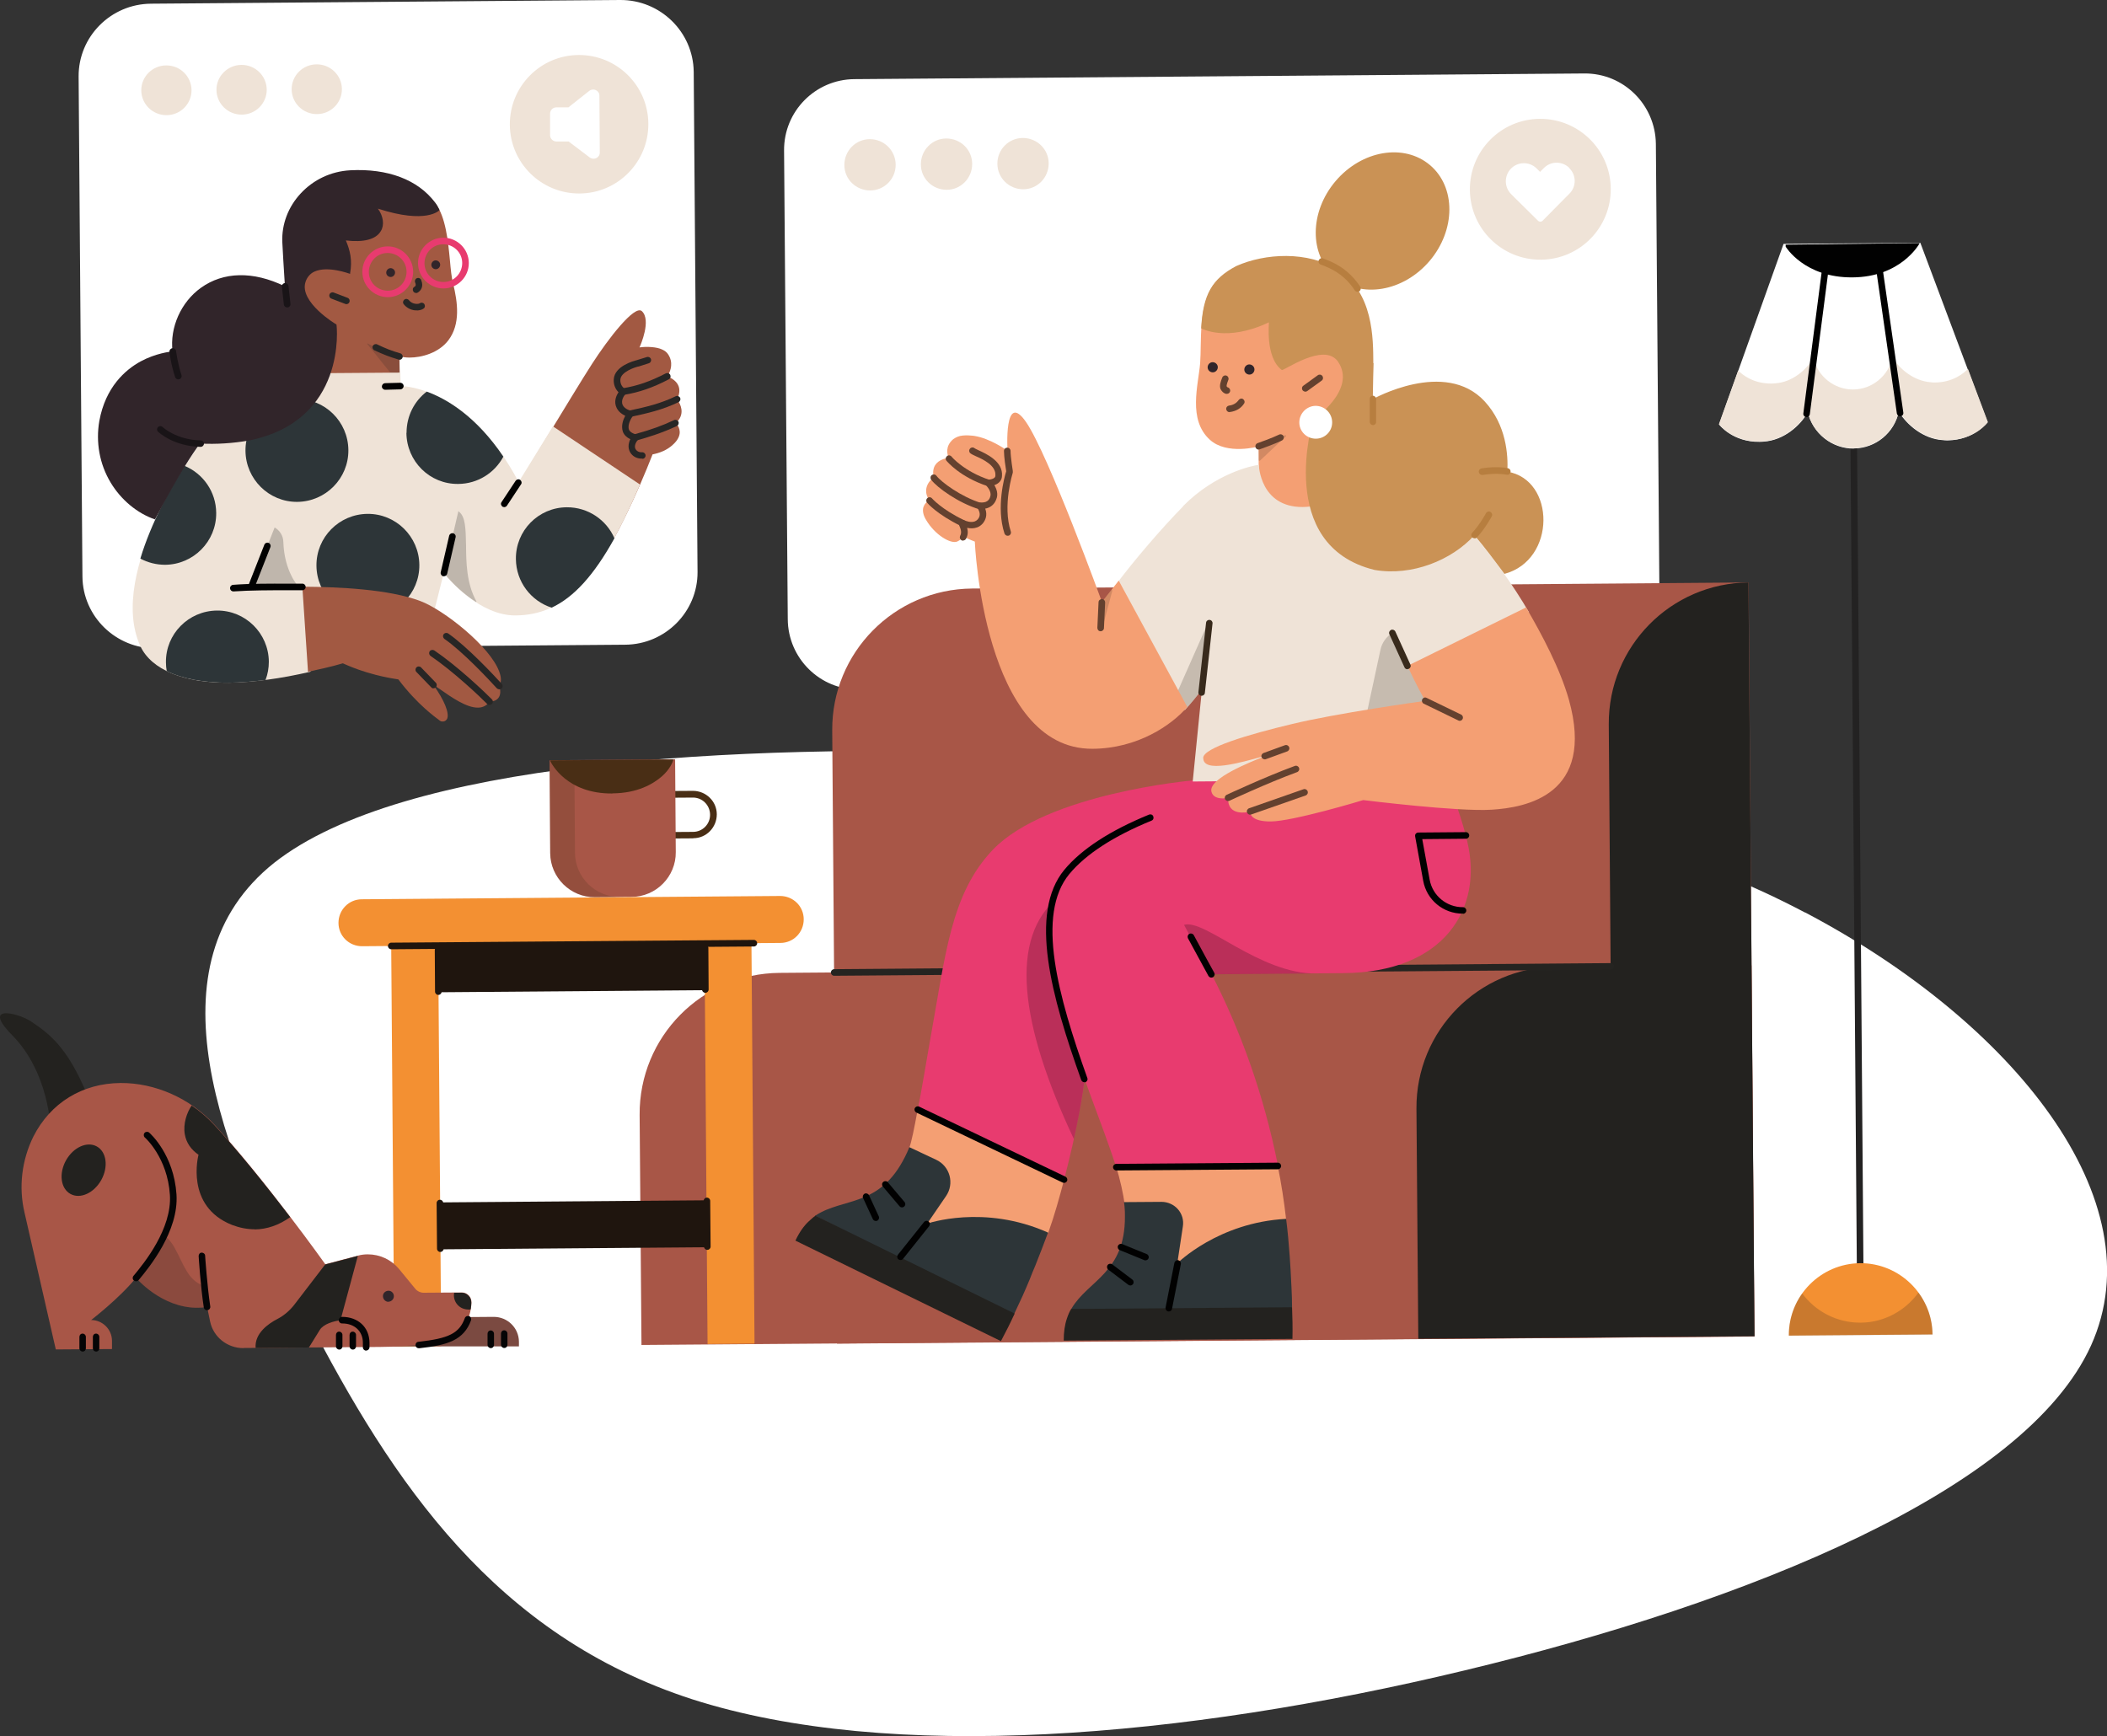 <?xml version="1.0" encoding="UTF-8"?><svg id="Calque_2" xmlns="http://www.w3.org/2000/svg" viewBox="0 0 159.73 131.62"><rect x="0" y="0" width="159.73" height="131.62" fill="#333333" stroke="none"/><defs><style>.cls-1{fill:#f49f73;}.cls-2{fill:#a25942;}.cls-3{fill:#fff;}.cls-4{fill:#efe3d7;}.cls-5{fill:#e83b6f;}.cls-6{fill:#1d1d1d;}.cls-6,.cls-7,.cls-8,.cls-9,.cls-10,.cls-11,.cls-12{isolation:isolate;opacity:.2;}.cls-13{fill:#64412f;}.cls-7{fill:#261b11;}.cls-14{fill:#f39032;}.cls-15{fill:#252421;}.cls-16{fill:#7b4a41;}.cls-8,.cls-17{fill:#282625;}.cls-18,.cls-10{fill:#492e15;}.cls-9{fill:#4d3326;}.cls-19{fill:#1f150e;}.cls-20{fill:#191417;}.cls-11,.cls-21{fill:#232222;}.cls-12,.cls-22{fill:#010101;}.cls-23{fill:#23221f;}.cls-24{fill:#ca9255;}.cls-25{fill:#a85647;}.cls-26{fill:#2d3538;}.cls-27{fill:#31252a;}.cls-28{fill:#382a1c;}.cls-29{fill:#b77e3f;}.cls-30{fill:#050506;}</style></defs><g id="Calque_1-2"><path class="cls-3" d="m136.85,69.18c15.72,8.28,26.65,21.79,21.67,32.83-4.98,10.97-25.98,19.47-47.47,24.63-21.49,5.17-43.58,7-58.58,2.19-14.89-4.82-22.69-16.36-29.24-29.1-6.66-12.68-12.06-26.64-2.45-34.31,9.73-7.67,34.47-9.07,57.15-8.31,22.57.83,43.2,3.8,58.92,12.08Z"/><path class="cls-3" d="m47.39,48.88l-35.56.28c-3.05.02-5.55-2.42-5.58-5.44l-.29-37.92c-.02-3.02,2.44-5.5,5.49-5.52L47.01,0c3.04-.02,5.54,2.41,5.58,5.44l.29,37.92c.02,3.02-2.44,5.5-5.49,5.52ZM11.46.77c-2.78.02-5.02,2.27-5,5.02l.29,37.92c.02,2.75,2.3,4.96,5.07,4.94l35.56-.28c2.78-.02,5.02-2.27,5-5.02l-.29-37.92c-.03-2.75-2.31-4.96-5.07-4.94L11.46.77Z"/><path class="cls-3" d="m47.01.25L11.45.52c-2.91.02-5.27,2.38-5.24,5.27l.29,37.92c.02,2.88,2.4,5.21,5.33,5.19l35.56-.28c2.91-.02,5.27-2.38,5.24-5.27l-.29-37.92c-.03-2.9-2.41-5.21-5.33-5.19Z"/><path class="cls-4" d="m12.63,8.73c1.05,0,1.9-.86,1.89-1.9s-.87-1.88-1.92-1.87c-1.05,0-1.9.86-1.89,1.9s.87,1.88,1.92,1.87Z"/><path class="cls-4" d="m18.33,8.69c1.05,0,1.9-.86,1.89-1.9s-.87-1.88-1.92-1.87-1.9.86-1.89,1.9.87,1.88,1.92,1.87Z"/><path class="cls-4" d="m24.03,8.65c1.05,0,1.9-.86,1.89-1.9s-.87-1.88-1.92-1.87c-1.05,0-1.9.86-1.89,1.9s.87,1.88,1.92,1.87Z"/><path class="cls-3" d="m120.1,5.57l-55.33.43c-2.96.02-5.36,2.44-5.33,5.42l.28,35.53c.02,2.96,2.44,5.36,5.42,5.33l55.34-.43c2.96-.02,5.36-2.44,5.33-5.42l-.28-35.53c-.04-2.97-2.46-5.36-5.43-5.33Z"/><path class="cls-4" d="m65.97,14.44c1.07,0,1.94-.88,1.93-1.96s-.89-1.93-1.96-1.93c-1.07,0-1.93.88-1.93,1.96s.88,1.93,1.96,1.93Z"/><path class="cls-4" d="m71.77,14.39c1.07,0,1.93-.88,1.93-1.96s-.88-1.93-1.96-1.93c-1.07,0-1.93.88-1.93,1.96s.88,1.93,1.96,1.93Z"/><path class="cls-4" d="m77.57,14.35c1.07,0,1.93-.88,1.93-1.96s-.89-1.93-1.96-1.93-1.94.88-1.93,1.96.89,1.93,1.96,1.93Z"/><path class="cls-25" d="m132.56,44.16l-58.87.46c-5.9.05-10.64,4.86-10.6,10.76l.36,46.49,69.55-.54-.44-57.17Z"/><path class="cls-25" d="m132.78,73.19l-73.69.57c-5.9.05-10.64,4.86-10.6,10.76l.14,17.45,84.37-.65-.22-28.13Z"/><path class="cls-23" d="m132.56,44.16c-5.9.05-10.64,4.86-10.6,10.76l.14,18.34-4.12.03c-5.9.05-10.64,4.86-10.6,10.76l.14,17.45,14.81-.11,10.68-.08-.46-57.16Z"/><path class="cls-15" d="m122.1,73.52l-58.86.46c-.14,0-.25-.11-.25-.25s.11-.25.25-.25l58.86-.46c.14,0,.25.11.25.25s-.11.25-.25.25Z"/><path class="cls-21" d="m141.02,96.81c-.14,0-.25-.11-.25-.25l-.49-63.3c0-.14.11-.25.25-.25s.25.11.25.25l.49,63.3c0,.14-.11.25-.25.25Z"/><path class="cls-14" d="m135.61,101.27c-.02-3.02,2.41-5.47,5.4-5.5,3-.02,5.46,2.41,5.49,5.4l-10.89.09Z"/><path class="cls-11" d="m145.44,97.99c-.98,1.37-2.59,2.28-4.39,2.29-1.82.01-3.43-.87-4.43-2.22-.65.9-1.02,2.01-1.01,3.21l10.9-.08c0-1.2-.41-2.3-1.07-3.19Z"/><path class="cls-3" d="m140.53,34.01c-1.65.01-3.1-1.15-3.48-2.75h0c-.58,1.03-1.82,2.11-3.31,2.22-.11.01-.24.02-.36.02-2.03.02-3.03-1.28-3.06-1.32l4.89-13.69,10.37-.08,5.1,13.61s-1.01,1.35-3.04,1.37c-.12,0-.24,0-.36-.02-1.47-.09-2.73-1.15-3.34-2.17h0c-.31,1.6-1.74,2.79-3.4,2.8Z"/><path class="cls-4" d="m149.19,27.97c-.31.32-1.13,1.02-2.51,1.03-.11,0-.21,0-.31-.02-1.28-.09-2.38-1.01-2.9-1.89-.3,1.4-1.54,2.43-2.98,2.44-1.44.01-2.7-1-3.02-2.4-.5.89-1.58,1.84-2.87,1.93-.11.01-.21.02-.31.02-1.38.01-2.21-.67-2.52-.99l-1.46,4.07s1,1.34,3.06,1.32c.12,0,.24-.01.36-.02,1.48-.11,2.73-1.2,3.31-2.24.36,1.61,1.82,2.77,3.48,2.76,1.65-.01,3.09-1.2,3.44-2.81.6,1.02,1.86,2.08,3.34,2.18.12,0,.24.02.36.02,2.06-.02,3.03-1.36,3.04-1.37l-1.52-4.05Z"/><path class="cls-22" d="m136.95,31.62s-.02,0-.03,0c-.14-.02-.23-.14-.21-.28l1.5-11.58c.02-.14.14-.23.28-.21.14.02.23.14.21.28l-1.5,11.58c-.02.12-.12.22-.24.22Z"/><path class="cls-22" d="m144.05,31.56c-.12,0-.23-.09-.25-.21l-1.66-11.55c-.02-.14.07-.26.21-.28.14-.02.26.07.28.21l1.66,11.55c.02.14-.07.26-.21.28-.01,0-.02,0-.03,0Z"/><path class="cls-22" d="m140.43,21.03c-3.65.03-5.06-2.33-5.06-2.33v-.15s10.16-.12,10.16-.12h0c-.06.13-1.46,2.58-5.1,2.6Z"/><path class="cls-4" d="m43.94,14.67c2.9-.02,5.23-2.39,5.21-5.29s-2.39-5.23-5.29-5.21c-2.9.02-5.23,2.39-5.21,5.29s2.39,5.23,5.29,5.21Z"/><path class="cls-3" d="m44.67,6.89l-1.58,1.25h-.92c-.26,0-.47.22-.47.48v1.64c.01.26.23.47.49.47h.92s1.6,1.21,1.6,1.21c.32.23.76.02.76-.38l-.03-4.31c0-.39-.45-.6-.77-.36Z"/><path class="cls-2" d="m22.24,28.71l8.04-.31.02-.14-.02-1.24c.21.05.47.09.77.09.9,0,2.2-.34,2.94-1.31.93-1.23.71-2.87.36-4.3-.12-.46-.18-1.08-.24-1.75-.14-1.47-.32-3.31-1.1-4.33-1.19-1.62-2.96-.31-5.52-.29-.18,0-.62-.01-.82,0-2.93.18-5.31.45-5.2,3.28.05,1.28.24,3.83.45,6.8.08,1.01.17,2.05.23,3.09v.02s.09.38.09.38Z"/><path class="cls-8" d="m30.32,29.08l-.05-2.02s0-.02-.02-.02c-.14-.04-1.22-.37-2.38-1-.02-.02-.05.02-.03.04l2.43,3.02s.05,0,.05-.02Z"/><path class="cls-17" d="m30.28,27.27s-.05,0-.07-.01c-.7-.21-1.11-.37-1.83-.7-.12-.06-.18-.21-.12-.33.06-.12.21-.18.33-.12.69.33,1.08.48,1.76.68.13.04.21.18.17.31-.03.11-.13.18-.24.18Z"/><path class="cls-17" d="m26.26,23.06s-.06,0-.09-.02l-1.05-.4c-.13-.05-.19-.19-.14-.32s.19-.19.32-.14l1.05.4c.13.05.19.19.14.32-.04.1-.13.16-.23.16Z"/><path class="cls-17" d="m31.54,22.21c-.08,0-.17-.04-.21-.12-.07-.12-.04-.27.08-.34.07-.04.16-.1.06-.34-.05-.13.01-.27.14-.32.13-.05.27.01.32.14.22.55-.07.83-.26.95-.04.02-.08.04-.13.04Z"/><path class="cls-17" d="m31.6,23.53s-.09,0-.13,0c-.34-.03-.65-.2-.86-.46-.09-.11-.07-.26.04-.35.11-.09.26-.07.35.04.27.34.73.3.81.24.11-.08.26-.07.35.04.08.11.07.26-.03.34-.12.1-.31.15-.52.16Z"/><path class="cls-27" d="m29.62,21c-.19,0-.34-.15-.34-.33s.15-.34.33-.34.34.15.34.33-.15.34-.33.34Z"/><path class="cls-27" d="m33.04,20.41c-.19,0-.34-.15-.34-.33s.15-.34.33-.34.34.15.34.33-.15.34-.33.34Z"/><path class="cls-2" d="m40.44,34.83c.33-.54.68-1.15,1.05-1.73,1.41-2.31,2.63-4.33,3.41-5.54,1.16-1.8,3.2-4.48,3.76-3.97.73.68-.1,2.58-.18,2.75.55-.08,1.31-.04,1.72.16.2.09.35.21.44.35.43.63.19,1.25.04,1.53-.05.09,0,.19.08.23.2.1.56.31.69.69.09.26.06.57-.08.9-.02.06-.02.12.02.17.16.23.57.95-.06,1.61-.06.06-.06.16,0,.22.09.11.19.3.2.54.01.3-.15.63-.47.93-.49.48-1.09.68-1.59.78-.53,1.36-1.27,3.11-2.15,4.88-.28.58-.53,1.06-.88,1.66,0,.02-.03.02-.04,0l-5.96-6.13s0-.02,0-.03Z"/><path class="cls-4" d="m23.52,50.92l.03-.02-.16-2.6s0-.02.02-.03l9.02-.07s.02,0,.02-.02l1.18-4.69s.03-.03.04,0c.42.51,2.74,3.19,5.41,3.17,3.66-.03,6.27-2.55,9.43-9.9,0,0,0-.02,0-.03l-6.57-4.39s-.02,0-.03,0l-2.57,4.17s-.03.02-.04,0c-3.7-6.96-8.42-7.23-8.91-7.24-.02,0-.02,0-.02-.02l-.02-.98s0-.02-.03-.02l-8.15.06v.04c.02.27.05.71.06.99,0,.02,0,.02-.02.03-.64.08-4.53.68-7.14,4.41-.07.1-7.03,9.53-4.43,15.21.84,1.79,3.29,2.8,6.75,2.77,1.79-.03,3.86-.3,6.14-.83Z"/><path class="cls-12" d="m22.6,44.44s-1.05-1.12-1.12-3.35c-.01-.46-.26-.87-.66-1.1l-1.77,4.49c2.08-.08,3.54-.03,3.54-.03Z"/><path class="cls-12" d="m36.12,45.6c-.76-1.36-.78-2.97-.79-4.29-.03-1.19-.03-2.13-.54-2.52l-.04-.04-1.09,4.7c.68.84,1.51,1.6,2.42,2.19l.05-.04Z"/><path class="cls-22" d="m33.66,43.69s-.04,0-.06,0c-.13-.03-.22-.16-.19-.3l.64-2.77c.03-.13.16-.22.3-.19.13.03.22.16.19.3l-.64,2.77c-.03.11-.13.19-.24.19Z"/><path class="cls-22" d="m38.23,38.45s-.1-.01-.14-.04c-.11-.08-.15-.23-.07-.34l1.07-1.62c.08-.11.23-.15.34-.07.11.08.15.23.07.34l-1.07,1.62c-.05.07-.13.11-.21.11Z"/><path class="cls-22" d="m29.2,29.55c-.13,0-.25-.11-.25-.24,0-.14.1-.25.24-.26l1.15-.03c.14,0,.25.1.26.24,0,.14-.1.25-.24.26l-1.15.03h0Z"/><path class="cls-17" d="m48.19,33.41c-.11,0-.21-.07-.24-.18-.04-.13.04-.27.17-.31,1.23-.34,2.1-.65,2.98-1.07.12-.06.27,0,.33.12.06.12,0,.27-.12.33-1.13.53-2.18.85-3.06,1.1-.02,0-.04,0-.06,0Z"/><path class="cls-17" d="m47.79,31.62c-.12,0-.22-.08-.24-.2-.03-.13.06-.27.19-.3,1.27-.27,2.33-.52,3.49-1.08.12-.06.27,0,.33.12.06.12,0,.27-.12.33-1.21.58-2.3.83-3.6,1.11-.02,0-.03,0-.05,0Z"/><path class="cls-17" d="m47.23,29.94c-.12,0-.23-.09-.25-.21-.02-.14.07-.26.21-.29,1.12-.18,2.1-.52,3.28-1.13.12-.06.27-.02.34.11.06.12.02.27-.11.34-1.23.64-2.25.99-3.42,1.18-.01,0-.03,0-.04,0Z"/><path class="cls-17" d="m48.72,34.77h-.09c-.15,0-.29-.03-.43-.09-.28-.13-.47-.37-.53-.66-.04-.18-.03-.44.12-.73,0,0-.01,0-.02,0-.27-.13-.46-.32-.55-.56-.15-.45.02-.91.18-1.21-.01,0-.03-.01-.04-.02-.16-.07-.45-.25-.61-.57-.24-.48-.03-.94.14-1.19-.26-.26-.39-.62-.36-.99.06-1,1.53-1.39,1.73-1.44l.78-.24c.13-.04.27.03.31.16.04.13-.03.27-.16.31l-.78.25s-.02,0-.03,0c-.26.06-1.32.41-1.35.99-.02.28.1.53.32.69.12.07.16.22.1.35-.01.02-.03.05-.04.07-.02.02-.39.43-.2.82.09.19.27.29.37.34.1.05.18.07.2.07.08,0,.16.05.2.13.05.08.05.19,0,.28,0,0-.01.02-.02.03-.1.14-.41.63-.28,1.01.04.11.14.2.3.28.08.04.15.06.2.07h.02s.03.02.05.03c.13.07.19.23.13.36,0,.02-.02.04-.04.06-.16.2-.23.39-.2.57.03.13.12.24.25.3.07.03.14.05.21.05h.09c.14,0,.25.11.25.25s-.11.25-.25.25Zm-.96-3.16h0s0,0,0,0Zm-.65-1.72s0,0,0,0c0,0,0,0,0,0Zm0,0h0s0,0,0,0Z"/><path class="cls-5" d="m33.63,21.87c-1.06,0-1.93-.85-1.94-1.91s.85-1.93,1.91-1.94c1.06,0,1.93.85,1.94,1.91s-.85,1.93-1.91,1.94Zm-.03-3.35c-.79,0-1.42.65-1.42,1.44s.65,1.42,1.44,1.42,1.42-.65,1.42-1.44-.65-1.42-1.44-1.42Z"/><path class="cls-5" d="m29.41,22.53c-1.06,0-1.93-.85-1.94-1.91s.85-1.93,1.91-1.94,1.93.85,1.94,1.91-.85,1.93-1.91,1.94Zm-.03-3.35c-.79,0-1.42.65-1.42,1.44s.65,1.42,1.44,1.42,1.42-.65,1.42-1.44-.65-1.42-1.44-1.42Z"/><path class="cls-26" d="m13.99,35.32c1.4.58,2.39,1.96,2.4,3.57.02,2.15-1.72,3.91-3.87,3.93-.68,0-1.32-.17-1.88-.47.83-2.76,2.32-5.41,3.34-7.03Z"/><path class="cls-26" d="m22.54,38.05c-2.15.02-3.91-1.72-3.93-3.87-.02-2.15,1.72-3.91,3.87-3.93,2.15-.02,3.91,1.71,3.93,3.87.02,2.15-1.72,3.91-3.87,3.93Z"/><path class="cls-26" d="m30.82,32.82c0-1.28.59-2.41,1.53-3.13,1.54.56,3.75,1.88,5.81,4.93-.65,1.22-1.93,2.06-3.42,2.07-2.16.03-3.91-1.71-3.93-3.87Z"/><path class="cls-26" d="m42.97,38.46c1.61-.01,3.01.96,3.61,2.35-1.57,2.83-3.08,4.47-4.76,5.26-1.56-.5-2.69-1.95-2.71-3.68-.03-2.16,1.71-3.92,3.86-3.93Z"/><path class="cls-26" d="m16.45,46.29c2.15-.02,3.91,1.72,3.93,3.87,0,.49-.08.95-.25,1.39-.98.13-1.9.2-2.75.21-1.92.01-3.54-.29-4.74-.88-.04-.22-.06-.43-.06-.66-.03-2.15,1.71-3.91,3.87-3.93Z"/><path class="cls-27" d="m15.19,33.63c1.22.06,2.47-.02,3.66-.23,7.49-1.48,6.68-8.71,6.66-8.77v-.02s-.02-.02-.02-.02c-.02,0-2.82-1.68-2.33-3.21.11-.35.35-.64.68-.79,1.02-.46,2.64.16,2.66.16l.04.02v-.04c.18-1.01,0-1.74-.32-2.5,1.33.16,2.28-.07,2.65-.71.28-.45.2-1.12-.22-1.7,3.69,1.19,4.64.14,4.67.11l-.02-.05c-.1-.21-.2-.38-.32-.53-1.3-1.73-3.59-2.59-6.43-2.44-1.46.08-2.78.71-3.75,1.75-.95,1.02-1.45,2.33-1.4,3.68.05.84.1,1.95.2,3.37-2.42-1.18-4.67-1.11-6.37.11-1.51,1.08-2.37,3.01-2.15,4.82-.18.02-1.27.14-2.42.76-1.17.64-2.66,1.95-3.13,4.51-.28,1.61.01,3.27.86,4.68.78,1.3,2.01,2.33,3.36,2.79.02,0,2.02-3.94,3.43-5.77Z"/><path class="cls-20" d="m21.77,23.31c-.13,0-.23-.09-.25-.22l-.15-1.35c-.02-.14.08-.26.22-.28.14-.01.26.08.28.22l.15,1.35c.02.14-.08.26-.22.28,0,0-.02,0-.03,0Z"/><path class="cls-20" d="m15.2,33.88s0,0,0,0c-2.06-.05-3.18-1.11-3.22-1.15-.1-.1-.1-.25,0-.35.1-.1.25-.1.35,0,0,0,1.03.97,2.89,1.01.14,0,.25.12.24.25,0,.13-.11.24-.25.24Z"/><path class="cls-20" d="m13.52,28.77c-.1,0-.2-.07-.24-.17-.32-.95-.43-1.88-.43-1.92-.02-.14.08-.26.22-.28.14-.02.26.08.28.22,0,0,.11.92.41,1.82.04.13-.03.27-.16.31-.03,0-.05.01-.08.01Z"/><path class="cls-26" d="m27.92,46.76c-2.15.02-3.91-1.71-3.93-3.87s1.72-3.91,3.87-3.93c2.15-.02,3.91,1.72,3.93,3.87s-1.71,3.91-3.87,3.93Z"/><path class="cls-2" d="m33.62,54.7c.13-.02.22-.1.28-.21.18-.43-.23-1.42-1.01-2.51,0,0,0-.02.02-.02.14.09.27.17.41.27.92.65,2.05,1.43,2.91,1.42.38,0,.67-.16.89-.46h0c.32,0,.56-.12.68-.3.15-.21.16-.52.05-.88h0c.17-.31.16-.64,0-1.08-.69-1.92-4.22-4.7-5.98-5.36-2.38-.9-6.16-1.07-8.91-1.09h-.04s.43,6.46.43,6.46l.06-.02c.77-.18,1.61-.34,2.58-.63h0c.17.06,1.71.85,4.21,1.22h0c1.43,1.9,2.82,2.88,3.15,3.13.08.05.08.06.24.06Z"/><path class="cls-22" d="m17.69,44.84c-.13,0-.24-.1-.25-.23-.01-.14.09-.26.23-.27,1.28-.1,2.85-.09,4.12-.09.41,0,.8,0,1.13,0,.14,0,.25.11.25.25s-.11.25-.25.25c-.34,0-.72,0-1.14,0-1.26,0-2.82,0-4.08.09,0,0-.01,0-.02,0Z"/><path class="cls-22" d="m19.06,44.72s-.06,0-.09-.02c-.13-.05-.19-.19-.14-.32l1.21-3.08c.05-.13.19-.19.32-.14.13.05.19.19.14.32l-1.21,3.08c-.04.1-.13.16-.23.16Z"/><path class="cls-17" d="m37.85,52.26c-.07,0-.14-.03-.19-.08-.58-.64-2.58-2.78-3.97-3.74-.11-.08-.14-.23-.06-.35.08-.11.23-.14.35-.06,1.43.99,3.47,3.17,4.06,3.82.09.1.09.26-.02.35-.05.04-.11.06-.17.07Z"/><path class="cls-17" d="m37.12,53.45c-.06,0-.13-.02-.18-.07-.57-.58-2.59-2.49-4.3-3.65-.11-.08-.14-.23-.07-.35.08-.11.23-.14.35-.07,1.74,1.18,3.79,3.12,4.37,3.71.1.1.1.25,0,.35-.05.05-.11.07-.17.07Z"/><path class="cls-17" d="m32.87,52.19c-.07,0-.13-.02-.18-.08l-1.12-1.16c-.1-.1-.09-.26,0-.35.1-.1.26-.09.35,0l1.12,1.16c.1.1.09.26,0,.35-.05.05-.11.07-.17.07Z"/><path class="cls-1" d="m80.67,88.29l-10.78-5.45-.32,1.29c-.26,1.41-.48,2.49-.63,2.87l.71,7.12,8.61-.07,1.21-.59c.49-1.38.85-2.69,1.2-4.02v-1.14Z"/><path class="cls-1" d="m97.19,93.15l.31-.71c-.16-1.38-.37-2.77-.64-4.06l-.61-1.78-11.93.29.28,1.51c.32,1.04.57,2.16.65,2.89l3.2,6.07,8.74-4.22Z"/><path class="cls-5" d="m105.71,61.69l-.85-3.8-13.64.84-.82.44s-11.02.97-15.13,5.25c-3.23,3.39-3.59,8.02-4.8,14.67-.31,1.78-.61,3.59-.89,5.03l11.09,5.31c1.88-7.27,2.02-10.88,1.96-15.58l13.4-.07c6.35,0,11.07-5.92,9.68-12.09Z"/><path class="cls-12" d="m82.64,73.88l-2.4-5.87c-3.76,3.07-2.96,9.58,1.17,18.35,1.17-5.33,1.26-8.53,1.23-12.48Z"/><path class="cls-5" d="m111.25,63.86c-.88-3.66-2.25-5.96-2.25-5.96l-7.58.53s-15.73,1.88-20.5,7.65c-3.91,4.71,1.68,16.03,3.69,22.39l12.27-.1c-1.1-5.52-2.89-10.34-5.03-14.51l10-.08c7.63-.06,10.59-4.89,9.39-9.94Z"/><path class="cls-12" d="m89.76,70.12l2.04,3.75s11.27-.09,7.97-.06c-4.32.02-8.45-4.17-10.01-3.69Z"/><path class="cls-22" d="m82.21,82.05c-.1,0-.2-.06-.24-.16-2.27-6.34-4-12.66-1.28-15.95,1.3-1.56,3.46-2.97,6.42-4.18.13-.05.27,0,.32.14.05.13,0,.27-.14.32-2.88,1.18-4.97,2.54-6.22,4.04-2.56,3.1-.86,9.26,1.36,15.47.05.13-.02.27-.15.32-.03,0-.05.01-.08.01Z"/><path class="cls-22" d="m96.87,88.65l-12.24.09c-.14,0-.25-.11-.25-.25s.11-.25.25-.25l12.24-.09c.14,0,.25.11.25.25s-.11.25-.25.25Z"/><path class="cls-22" d="m80.67,89.68s-.07,0-.11-.02l-11.09-5.31c-.12-.06-.18-.21-.12-.33.06-.12.21-.18.33-.12l11.09,5.31c.12.06.18.21.12.33-.04.09-.13.14-.22.14Z"/><path class="cls-1" d="m90.98,27.56c.13-1.64-.17-4.39,1.06-6.01,1.22-1.65,5.35-.87,8.5.48,2.83,1.2,3.01,2.85,3.03,5.46l.06,8.23-.24,3.83-7.93,1.29-.05-6.99s-2.4.67-3.69-.51c-1.68-1.52-.88-4.13-.74-5.78Z"/><path class="cls-9" d="m97.47,33.09l-1.96,1.84s-.09.01-.09-.03v-1.02s0-.05.03-.05c.19-.06,1.01-.32,1.96-.83.07-.02.12.05.07.09Z"/><path class="cls-4" d="m89.68,38.38c2.47-2.51,5.28-3.08,5.75-3.14,0,0,.08,3.22,3.33,3.2,3.11-.02,4.9-3.26,4.9-3.26,1.84.46,3.55,1.31,5.08,2.42l.91,21.5-19.23.15.7-7c-.32.48-.91,1.16-1.31,1.6l-5.08-9.7c1.21-1.61,3.28-4.05,4.96-5.76Z"/><path class="cls-7" d="m107.61,46.7l2.03,12.36-7.11.06,2.12-9.85c.11-.54.45-1,.92-1.3l2.04-1.27Z"/><path class="cls-7" d="m91.55,47.66l-.44,4.58s-.01.02-.01.03c-.32.47-.71.92-1.12,1.37-.43.46-1.03.96-1.72,1.44-.06.05-.15-.02-.12-.09l3.26-7.37c.03-.08.16-.05.15.03Z"/><path class="cls-28" d="m91.1,52.75s-.02,0-.03,0c-.14-.01-.24-.14-.22-.27l.58-5.26c.01-.14.14-.24.27-.22.14.01.24.14.22.27l-.58,5.26c-.01.13-.12.22-.24.22Z"/><path class="cls-13" d="m98.95,29.69c-.08,0-.15-.04-.2-.1-.08-.11-.06-.27.06-.35l1.09-.79c.11-.08.27-.06.35.06.08.11.06.27-.06.35l-1.09.79s-.09.05-.14.05Z"/><path class="cls-13" d="m95.42,34.09c-.1,0-.2-.06-.24-.17-.04-.13.02-.27.15-.32,1.1-.38,1.63-.65,1.64-.65.12-.06.27-.01.33.11.06.12.01.27-.11.33-.02.01-.56.28-1.7.68-.03,0-.05.01-.08.01Z"/><path class="cls-13" d="m93.21,31.25c-.12,0-.23-.09-.25-.22-.02-.14.08-.26.21-.28.33-.04.57-.19.73-.42.08-.11.23-.15.34-.07.11.08.15.23.07.34-.23.36-.61.58-1.08.64-.01,0-.02,0-.03,0Z"/><path class="cls-4" d="m104.22,43.2c.21-5.31,4.49-5.6,4.49-5.6,1.57,1.13,4.79,4.68,7.2,8.82l-9.07,4.38c-1.14-2.31-2.7-5.89-2.63-7.6Z"/><path class="cls-1" d="m91.21,57.47c0-.77,3.4-1.78,6.75-2.58,3.4-.82,9.63-1.69,10.06-1.75.01,0,.02-.01.01-.02-.08-.16-.67-1.2-1.33-2.62,0-.01,0-.02.01-.02l8.97-4.42s.02,0,.02.01c1.18,2.02,2.57,4.62,3.24,6.99,2.01,7.22-3.26,8.17-5.87,8.33-2.55.16-9.55-.71-9.72-.73h-.01c-.14.05-5.34,1.61-7,1.62-1.51.01-1.57-.6-1.56-.73,0-.01-.01-.02-.02-.01-.2.05-1.7.37-1.66-1.02,0-.01-.01-.02-.02-.02-.15.02-1.07.18-1.24-.47-.28-1.01,3.05-2.29,3.98-2.67.02-.01.01-.03-.01-.03-1.78.5-4.59,1.3-4.59.15Z"/><path class="cls-13" d="m110.66,54.65s-.07,0-.11-.03l-2.62-1.27c-.12-.06-.17-.21-.11-.33.06-.12.21-.18.33-.11l2.62,1.27c.12.06.17.21.11.33-.04.09-.13.14-.22.14Z"/><path class="cls-28" d="m106.7,50.74c-.1,0-.19-.05-.23-.15l-1.14-2.5c-.06-.13,0-.27.12-.33.12-.06.27,0,.33.12l1.14,2.5c.06.13,0,.27-.12.33-.03.01-.07.02-.1.02Z"/><path class="cls-13" d="m94.78,61.77c-.1,0-.2-.06-.24-.17-.05-.13.02-.27.15-.32l4.12-1.44c.13-.05.27.02.32.15.05.13-.02.27-.15.32l-4.12,1.44s-.05.01-.08.01Z"/><path class="cls-13" d="m93.1,60.73c-.09,0-.18-.05-.23-.14-.06-.12,0-.27.12-.33.03-.01,2.84-1.33,5.17-2.19.13-.05.27.02.32.15.05.13-.02.27-.15.32-2.31.85-5.1,2.16-5.13,2.17-.03.02-.07.02-.1.02Z"/><path class="cls-13" d="m95.88,57.57c-.1,0-.2-.06-.24-.16-.05-.13.02-.27.15-.32l1.62-.59c.13-.05.27.02.32.15.05.13-.02.27-.15.32l-1.62.59s-.06.02-.08.02Z"/><path class="cls-13" d="m93.01,29.86s-.05,0-.07,0c-.18-.05-.31-.17-.41-.36,0-.01-.01-.02-.01-.03-.09-.25.03-.57.14-.85.05-.13.2-.19.32-.14.13.05.19.2.14.32-.13.33-.14.45-.13.49.04.06.07.08.09.08.13.04.21.18.17.31-.03.11-.13.18-.24.18Z"/><path class="cls-27" d="m94.72,28.4c-.21,0-.39-.17-.39-.38s.17-.39.38-.39.39.17.39.38-.17.39-.38.39Z"/><path class="cls-27" d="m91.94,28.23c-.21,0-.39-.17-.39-.38s.17-.39.38-.39.39.17.39.38-.17.39-.38.39Z"/><path class="cls-26" d="m81.23,99.21c1.26-2.14,4.07-2.7,4.05-6.98,0-.23,0-.5-.03-.76-.02-.12-.03-.21-.04-.33l2.84-.02c1,0,1.79.87,1.62,1.88l-.42,2.78s3.09-3.1,8.25-3.37c.12.93.2,1.85.27,2.81.03.35.04.73.07,1.08.04.88.11,1.86.11,2.78l-.13.25-16.67.22.08-.33s0-.04,0-.04Z"/><path class="cls-23" d="m81.22,99.24l16.73-.13c.03.77.05,1.58.03,2.4l-17.34.13c0-.65.08-1.2.24-1.67.09-.27.19-.52.33-.74Z"/><path class="cls-22" d="m86.85,95.56s-.06,0-.1-.02l-1.86-.76c-.13-.05-.19-.2-.14-.32.05-.13.2-.19.32-.14l1.86.76c.13.05.19.2.14.32-.04.1-.13.15-.23.15Z"/><path class="cls-22" d="m85.69,97.46c-.05,0-.11-.02-.15-.05l-1.52-1.15c-.11-.08-.13-.24-.05-.35.08-.11.24-.13.35-.05l1.52,1.15c.11.08.13.24.05.35-.05.06-.12.1-.2.1Z"/><path class="cls-22" d="m88.61,99.43s-.03,0-.05,0c-.13-.03-.22-.16-.2-.29l.67-3.4c.03-.13.16-.22.29-.2.13.03.22.16.2.29l-.67,3.4c-.02.12-.13.2-.24.2Z"/><path class="cls-26" d="m61.85,92.14c2.07-1.35,4.85-.6,6.76-4.44.11-.21.21-.44.32-.7,0-.02.02-.02.02-.02l2.02.95c1.05.49,1.4,1.8.75,2.75l-1.43,2.09s4.29-1.5,9.16.68c-.31.83-.63,1.67-.97,2.52-.14.33-.29.68-.42,1.03-.34.83-.72,1.67-1.12,2.5-.03.07-.13.26-.14.28l-15.01-7.61s.01-.01.05-.04Z"/><path class="cls-23" d="m61.32,92.59c.17-.15.32-.3.5-.42l15.1,7.42c-.32.7-.66,1.38-1.04,2.09l-15.58-7.62c.3-.64.64-1.12,1.02-1.47Z"/><path class="cls-22" d="m68.38,91.54c-.07,0-.14-.03-.19-.09l-1.26-1.49c-.09-.1-.08-.26.03-.35.11-.09.26-.08.35.03l1.26,1.49c.09.1.08.26-.03.35-.05.04-.1.06-.16.06Z"/><path class="cls-22" d="m66.4,92.57c-.09,0-.19-.05-.23-.14l-.74-1.6c-.06-.12,0-.27.12-.33.12-.06.27,0,.33.12l.74,1.6c.06.12,0,.27-.12.33-.03.02-.07.02-.1.02Z"/><path class="cls-22" d="m68.27,95.53c-.06,0-.11-.02-.16-.05-.11-.09-.12-.24-.04-.35l1.98-2.48c.09-.11.24-.12.35-.04.11.09.12.24.04.35l-1.98,2.48c-.05.06-.12.09-.19.09Z"/><path class="cls-22" d="m110.91,69.27c-1.49.01-2.76-1.04-3.02-2.5l-.61-3.36c-.01-.07,0-.15.05-.2.05-.06.12-.09.19-.09l3.61-.03c.14,0,.25.11.25.25s-.11.25-.25.25l-3.31.03.56,3.07c.22,1.22,1.29,2.1,2.53,2.09.14,0,.25.11.25.25s-.11.25-.25.25Z"/><path class="cls-22" d="m91.83,74.12c-.09,0-.17-.05-.22-.13-.01-.02-1.07-1.96-1.55-2.85-.06-.12-.02-.27.1-.34.12-.06.27-.02.34.1.48.89,1.53,2.83,1.55,2.85.07.12.02.27-.1.34-.04.02-.08.03-.12.03Z"/><path class="cls-24" d="m101.21,21c-1.97-1.67-1.95-4.93.04-7.27,1.99-2.34,5.19-2.88,7.16-1.21,1.97,1.67,1.95,4.92-.03,7.26-1.99,2.34-5.2,2.88-7.17,1.21Z"/><path class="cls-24" d="m104.13,27.53c-.02.51-.04,1.56-.06,2.73,0,0,5.48-3.08,8.48.17,1.65,1.79,1.79,4.08,1.72,5.33,3.65.6,3.72,6.7-.22,7.75-.87-1.17-1.48-1.99-2.28-2.93-1.71,1.89-4.73,3.12-7.57,2.63-7.57-1.86-4.65-11.39-4.65-11.39,0,0,3.36-2.27,1.87-4.42-1.07-1.48-4.11.75-4.25.65-1.29-.97-.94-3.65-.98-3.61-3.25,1.54-5.13.45-5.13.45.14-2.58.83-3.75,2.66-4.72,2.18-.97,5.41-1.16,7.72.29,2.68,1.76,2.66,5.18,2.67,7.08Z"/><path class="cls-29" d="m102.91,22.12c-.08,0-.16-.04-.21-.11-.35-.55-.81-1.01-1.36-1.37-.34-.22-.74-.41-1.22-.58-.13-.05-.2-.19-.15-.32.05-.13.19-.2.32-.15.51.18.94.39,1.32.63.61.4,1.11.91,1.51,1.52.07.12.04.27-.07.34-.04.03-.09.04-.13.04Z"/><path class="cls-3" d="m99.75,33.26c-.69,0-1.25-.55-1.25-1.23s.55-1.25,1.23-1.26c.69,0,1.25.55,1.26,1.24s-.55,1.25-1.24,1.25Z"/><path class="cls-1" d="m70.01,38.44c.11-.34.4-.49.44-.5-.36-.53-.25-.98-.1-1.26.17-.3.42-.48.43-.48-.17-.84.26-1.2.65-1.36.16-.07.32-.1.42-.11.03,0,.06-.04.05-.07-.08-.21-.27-.82.36-1.36.1-.07.21-.14.34-.19.46-.19,1.27-.06,1.27-.06,1.19.18,2.51,1.12,2.51,1.12,0,0-.29-4.61,1.4-2.18,1.71,2.49,5.76,13.65,5.76,13.65,0,0,.5-.64,1.27-1.62l5.2,9.58c-1.2,1.39-3.78,3.15-7.18,3.17-8.28.06-8.93-15.71-8.93-15.71,0,0-.39-.14-.89-.39-.08.16-.23.29-.45.39-.5.2-1.69-.52-2.34-1.62-.24-.38-.3-.73-.21-1.02Z"/><path class="cls-9" d="m83.43,47.77l.1-2.1s0-.02.01-.02c.05-.07.32-.42.7-.9.04-.05.11-.01.08.05l-.8,3c-.01.06-.09.05-.09-.02Z"/><path class="cls-13" d="m83.44,47.86s0,0-.01,0c-.14,0-.24-.12-.24-.26l.09-1.94c0-.14.12-.24.26-.24.14,0,.24.12.24.26l-.09,1.94c0,.13-.12.24-.25.24Z"/><path class="cls-13" d="m73.01,40.99s-.08,0-.12-.03c-.12-.07-.16-.22-.1-.34.11-.2.09-.43-.08-.8,0,0,0,0,0-.01-.04-.11-.01-.22.06-.3.08-.08.19-.11.3-.08.01,0,.02,0,.03.01.14.07.5.2.8.09.08-.03.15-.08.22-.15.27-.31.13-.62-.01-.86,0,0,0,0,0-.01-.05-.09-.05-.19,0-.28.05-.09.16-.15.26-.13.06,0,.22,0,.36-.05.15-.06.26-.17.32-.33,0,0,0,0,0-.01.16-.34-.12-.71-.25-.86,0,0-.01-.02-.02-.03-.06-.09-.07-.19-.03-.28.04-.09.11-.16.22-.18,0,0,.02,0,.02,0h.03c.07-.01.15-.03.23-.06.21-.08.21-.19.21-.24.07-.77-.95-1.24-1.5-1.48-.1-.05-.29-.13-.39-.21-.11-.08-.13-.24-.04-.35.08-.11.24-.13.35-.04.02.02.12.07.29.15.61.28,1.89.86,1.79,1.97-.01.29-.2.53-.52.66-.02,0-.04.02-.06.02.17.28.33.69.13,1.12-.11.28-.32.49-.6.6-.07.03-.15.05-.22.06.19.51.01.89-.19,1.13-.12.13-.25.23-.41.29-.27.1-.54.09-.77.04.07.27.07.55-.09.83-.04.08-.13.13-.22.13Z"/><path class="cls-13" d="m74.96,36.87s-.05,0-.08-.01c-2.11-.69-3.09-1.88-3.13-1.93-.09-.11-.07-.26.04-.35.11-.09.26-.07.35.04,0,.01.94,1.13,2.9,1.77.13.04.2.18.16.31-.03.1-.13.17-.23.17Z"/><path class="cls-13" d="m74.3,38.62s-.05,0-.07-.01c-1.56-.47-3.19-1.64-3.64-2.24-.08-.11-.06-.27.05-.35.11-.08.27-.06.35.05.35.47,1.89,1.61,3.38,2.06.13.04.21.18.17.31-.03.11-.13.18-.24.18Z"/><path class="cls-13" d="m72.96,39.9s-.07,0-.11-.02c-1.8-.87-2.54-1.73-2.57-1.77-.09-.1-.08-.26.03-.35.1-.09.26-.08.35.03,0,0,.71.82,2.41,1.64.12.06.18.21.12.33-.04.09-.13.14-.22.14Z"/><path class="cls-13" d="m76.39,40.62c-.11,0-.2-.07-.24-.17-.65-1.97,0-4.31.13-4.72-.04-.23-.17-1.1-.17-1.54,0-.14.11-.25.25-.25s.25.11.25.25c0,.46.17,1.51.17,1.52,0,.04,0,.08,0,.12,0,.02-.8,2.5-.15,4.47.04.13-.03.27-.16.31-.03,0-.05.01-.08.01Z"/><path class="cls-29" d="m104.09,32.23c-.14,0-.25-.11-.25-.25v-1.73c-.01-.14.1-.25.23-.25s.25.11.25.25v1.73c.01.14-.1.25-.23.25Z"/><path class="cls-29" d="m111.78,40.81c-.06,0-.12-.02-.17-.07-.1-.09-.1-.25,0-.35.56-.59,1.04-1.47,1.04-1.48.07-.12.22-.17.34-.1.12.07.17.22.1.34-.02.04-.52.95-1.12,1.59-.05.05-.11.08-.18.08Z"/><path class="cls-29" d="m114.27,35.99s-.04,0-.05,0h0s-.76-.16-1.82.02c-.13.02-.26-.07-.29-.21s.07-.26.21-.29c1.16-.19,1.97-.02,2-.01.13.03.22.16.19.3-.02.12-.13.2-.24.2Z"/><path class="cls-18" d="m52.55,63.56l-3.12.02c-.14,0-.25-.11-.25-.25l-.02-3.1c0-.14.11-.25.25-.25l3.12-.02c.99,0,1.81.79,1.81,1.78s-.79,1.81-1.78,1.81Zm-2.88-.47l2.87-.02c.72,0,1.3-.59,1.29-1.31s-.59-1.3-1.31-1.29l-2.87.02.02,2.6Z"/><path class="cls-25" d="m47.88,68c1.86-.01,3.37-1.54,3.35-3.4l-.05-7.03-9.52.07.05,7.03c.01,1.86,1.54,3.37,3.4,3.35l2.77-.02Z"/><path class="cls-10" d="m46.99,68.01c-1.86,0-3.39-1.49-3.4-3.35l-.05-7.03h-1.88s.05,7.05.05,7.05c.01,1.86,1.54,3.37,3.4,3.35h1.88Z"/><path class="cls-18" d="m46.43,60.15c1.9-.01,3.1-.72,3.76-1.3.59-.52.8-1.06.85-1.22.01-.02-.01-.05-.05-.05l-9.28.07s-.02.01-.01.02c.11.23,1.26,2.52,4.73,2.49Z"/><path class="cls-19" d="m56.12,90.98l-25.29.2.03,3.56,25.29-.2-.03-3.56Z"/><path class="cls-19" d="m55.96,69.77l-25.29.2.04,5.28,25.29-.2-.04-5.28Z"/><path class="cls-14" d="m33.2,69.5l-3.56.03.25,32.56,3.56-.03-.25-32.56Z"/><path class="cls-14" d="m56.95,69.31l-3.56.03.25,32.56,3.56-.03-.25-32.56Z"/><path class="cls-14" d="m27.43,68.18l31.71-.25c.99,0,1.79.78,1.79,1.77s-.78,1.79-1.77,1.79l-31.71.25c-.99,0-1.79-.78-1.79-1.77s.79-1.79,1.77-1.79Z"/><path class="cls-19" d="m57.15,71.76l-27.49.21c-.14,0-.25-.11-.25-.25s.11-.25.25-.25l27.49-.21c.14,0,.25.11.25.25s-.11.25-.25.25Z"/><path class="cls-19" d="m33.23,75.43c-.14,0-.25-.11-.25-.25l-.02-3.14c0-.14.11-.25.25-.25s.25.11.25.25l.02,3.14c0,.14-.11.25-.25.25Z"/><path class="cls-19" d="m53.47,75.27c-.14,0-.25-.11-.25-.25l-.02-3.14c0-.14.11-.25.25-.25s.25.11.25.25l.02,3.14c0,.14-.11.25-.25.25Z"/><path class="cls-19" d="m33.38,94.92c-.14,0-.25-.11-.25-.25l-.03-3.46c0-.14.11-.25.25-.25s.25.11.25.25l.03,3.46c0,.14-.11.25-.25.25Z"/><path class="cls-19" d="m53.62,94.76c-.14,0-.25-.11-.25-.25l-.03-3.46c0-.14.11-.25.25-.25s.25.11.25.25l.03,3.46c0,.14-.11.25-.25.25Z"/><path class="cls-23" d="m3.85,85.93c0-.47-.14-4.63-2.94-7.46-.68-.69-.98-1.18-.9-1.44.04-.11.15-.18.32-.2.52-.07,1.53.28,2.02.61,1.34.91,2.73,1.86,4.28,5.61l-2.79,2.89Z"/><path class="cls-16" d="m28.46,102.07l-.07-2.16,9.04-.07c1.05,0,1.9.84,1.91,1.88v.36s-10.88,0-10.88,0Z"/><path class="cls-25" d="m18.45,102.21c-1.21,0-2.27-.83-2.52-2.01l-.23-1.11c-.24.04-.48.06-.72.06-2.73.02-4.64-2.24-4.67-2.27-1.27,1.57-3.38,3.18-3.4,3.2h0c.86,0,1.57.7,1.58,1.56v.64s-4.26.03-4.26.03l-2.37-10.37c-.46-1.94-.21-3.98.67-5.77,1.3-2.56,3.71-4.04,6.61-4.06,2.61-.02,5.27,1.16,7.1,3.14,3.94,4.3,8.37,10.53,8.42,10.6l2.47-.65c.24-.07.5-.1.75-.1.92,0,1.78.4,2.37,1.11l1.24,1.51c.15.18.38.29.62.29l2.89-.02h.03c.41.01.73.36.71.77-.1,2.41-1.99,3.32-6.94,3.36l-10.35.08h0s0,0,0,0Z"/><path class="cls-6" d="m10.31,96.89s1.94,2.29,4.67,2.27c.24,0,.48-.02.72-.06,0,0-.13-.67-.24-1.61-1.24-.42-1.51-1.61-2.24-2.92-.4-.7-.85-.98-.85-.98-.81,1.9-2.06,3.32-2.06,3.32Z"/><path class="cls-30" d="m10.31,97.14c-.06,0-.11-.02-.16-.06-.11-.09-.12-.24-.03-.35l.06-.07c.71-.86,2.87-3.49,2.7-6.07-.18-2.82-1.88-4.34-1.9-4.35-.1-.09-.11-.25-.02-.35.09-.1.25-.11.35-.02.08.07,1.87,1.66,2.07,4.69.18,2.78-2.07,5.52-2.81,6.42l-.06.07c-.05.06-.12.09-.19.09Z"/><path class="cls-30" d="m15.7,99.34c-.12,0-.23-.09-.25-.21-.25-1.63-.39-3.87-.39-3.9,0-.14.09-.26.23-.26.14,0,.26.1.26.23,0,.02.15,2.24.39,3.85.02.14-.07.26-.21.28-.01,0-.02,0-.04,0Z"/><path class="cls-30" d="m6.27,102.47c-.14,0-.25-.11-.25-.25v-.86c0-.14.1-.25.24-.25s.25.11.25.25v.86c0,.14-.1.25-.24.25Z"/><path class="cls-30" d="m7.29,102.47c-.14,0-.25-.11-.25-.25v-.86c0-.14.1-.25.24-.25s.25.11.25.25v.86c0,.14-.1.25-.24.25Z"/><path class="cls-30" d="m25.72,102.32c-.14,0-.25-.11-.25-.25v-.86c0-.14.1-.25.24-.25s.25.11.25.25v.86c0,.14-.1.25-.24.25Z"/><path class="cls-30" d="m26.75,102.32c-.14,0-.25-.11-.25-.25v-.86c0-.14.1-.25.24-.25s.25.11.25.25v.86c0,.14-.1.25-.24.25Z"/><path class="cls-27" d="m29.44,98.69c.23,0,.42-.19.42-.42s-.19-.42-.42-.41-.42.19-.41.42.19.42.42.42Z"/><path class="cls-23" d="m19.38,102.21c-.1-1.13.99-1.87,1.65-2.21.5-.26.94-.64,1.28-1.08l2.34-3.05,2.47-.65v.03s-1.31,4.85-1.31,4.85c-.52.06-1.28.28-1.56.72l-.83,1.34-4.03.04Z"/><path class="cls-23" d="m19.31,93.2c-.57,0-1.14-.11-1.72-.33-3.58-1.42-2.55-5.28-2.54-5.32-.58-.4-.93-.92-1.04-1.55-.14-.8.16-1.67.52-2.18.62.42,1.19.91,1.7,1.46,1.65,1.79,3.59,4.15,5.77,7-.86.61-1.76.92-2.69.93Z"/><path class="cls-23" d="m7.68,89.46c.55-1,.4-2.13-.34-2.54-.74-.41-1.78.06-2.34,1.06-.55,1-.4,2.13.34,2.54.74.41,1.78-.06,2.34-1.06Z"/><path class="cls-23" d="m35.48,99.28c-.07,0-.14,0-.2-.02-.58-.11-.96-.67-.85-1.25h.55s.02,0,.03,0c.2,0,.38.09.52.24.14.14.2.34.2.53,0,.16-.02.33-.05.49-.06.02-.13.02-.19.02Z"/><path class="cls-30" d="m27.76,102.4c-.14,0-.25-.11-.25-.25v-.35c0-.88-.65-1.47-1.58-1.46-.14,0-.25-.11-.25-.25s.11-.25.25-.25c1.22,0,2.07.79,2.08,1.95v.35c0,.14-.11.25-.24.25Z"/><path class="cls-30" d="m37.21,102.21c-.14,0-.25-.11-.25-.25v-.84c0-.14.1-.25.24-.25s.25.11.25.25v.84c0,.14-.1.25-.24.25Z"/><path class="cls-30" d="m38.23,102.2c-.14,0-.25-.11-.25-.25v-.84c0-.14.1-.25.24-.25s.25.11.25.25v.84c0,.14-.1.25-.24.25Z"/><path class="cls-30" d="m31.75,102.22c-.13,0-.24-.09-.25-.22-.01-.14.08-.26.22-.27,2.31-.25,3.1-.65,3.52-1.8.05-.13.19-.19.32-.15.13.05.19.19.15.32-.55,1.5-1.76,1.89-3.93,2.12,0,0-.02,0-.02,0Z"/><path class="cls-4" d="m116.81,19.69c2.95-.02,5.32-2.43,5.3-5.38-.02-2.95-2.43-5.32-5.38-5.3-2.95.02-5.32,2.43-5.3,5.38.02,2.95,2.43,5.32,5.38,5.3Z"/><path class="cls-3" d="m118.97,12.73c-.54-.53-1.41-.53-1.94.02l-.28.28-.28-.28c-.55-.52-1.42-.5-1.94.05-.5.53-.5,1.37.01,1.9l.28.28,1.78,1.76c.1.09.25.09.34,0l1.76-1.78.28-.28c.53-.53.53-1.4-.01-1.93Z"/></g></svg>